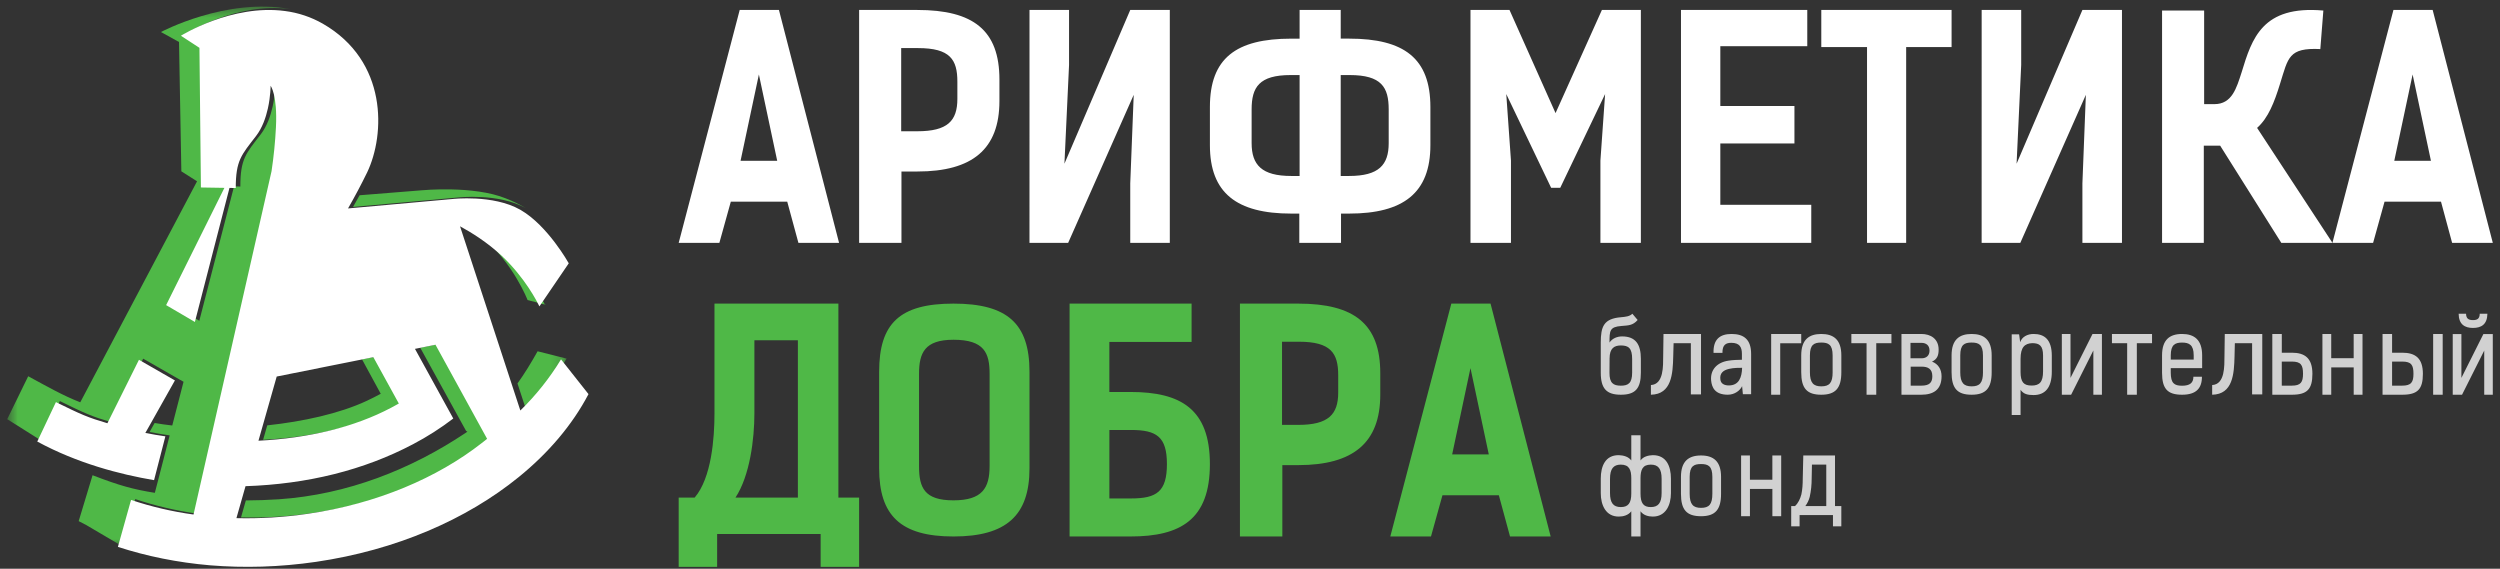 <?xml version="1.0" encoding="UTF-8"?> <svg xmlns="http://www.w3.org/2000/svg" width="211" height="48" viewBox="0 0 211 48" fill="none"><rect x="0" y="0" width="211" height="48" fill="#333333" stroke="none"/><g clip-path="url(#clip0_1296_2)"><mask id="mask0_1296_2" style="mask-type:alpha" maskUnits="userSpaceOnUse" x="0" y="0" width="48" height="47"><path d="M0.605 0.557H47.822V46.092H0.605V0.557Z" fill="white"></path></mask><g mask="url(#mask0_1296_2)"><path fill-rule="evenodd" clip-rule="evenodd" d="M46.069 25.668L46.034 25.72L46.064 25.726L46.069 25.668ZM42.835 21.491C41.603 20.335 40.238 19.492 39.286 18.976L39.305 19.033C39.681 19.253 40.175 19.578 40.705 20.021C43.318 22.194 44.527 25.323 44.527 25.323L45.987 25.707C45.827 25.375 44.809 23.354 42.835 21.493V21.491ZM44.37 17.566C43.834 17.244 43.272 16.969 42.688 16.744C39.978 15.643 35.622 16.058 35.622 16.058L30.349 16.48C30.162 16.823 29.976 17.154 29.796 17.467L38.636 16.669C38.636 16.669 42.082 16.274 44.37 17.566ZM22.556 35.901L22.207 37.116C26.461 36.904 30.332 35.973 33.449 34.329C33.671 34.211 33.888 34.092 34.1 33.972L31.943 30.051L30.554 30.328L32.134 33.234C31.756 33.44 31.362 33.64 30.948 33.834C28.644 34.91 25.574 35.578 22.554 35.901H22.556ZM23.689 10.589C23.826 7.848 23.238 7.095 23.238 7.095C23.238 7.095 23.241 7.964 23.007 9.01C22.834 9.787 22.531 10.659 22.001 11.344C20.764 12.948 20.285 13.397 20.285 15.743L19.753 15.734L16.822 27.072L14.387 25.648L19.324 15.726L17.333 15.695L17.21 3.882L15.639 2.861C15.639 2.861 19.944 0.157 24.459 0.766C19.084 -0.234 13.584 2.702 13.584 2.702L15.109 3.545L15.306 14.46L16.631 15.302L6.774 33.955C5.3 33.375 4.171 32.725 2.38 31.756L0.605 35.386L0.656 35.406L3.47 37.179L5.05 33.849C7.176 34.897 7.783 35.16 9.409 35.638L9.444 35.567H9.446L12.083 30.27L15.131 32.017L15.491 32.222L14.539 35.912C14.041 35.857 13.545 35.787 13.051 35.701L12.626 36.458C13.181 36.569 13.748 36.666 14.32 36.747L13.366 40.451L13.068 41.595C11.243 41.3 10.116 40.997 7.812 40.109L6.641 43.983C6.865 44.101 7.077 44.212 7.28 44.315L10.299 46.092L11.414 42.123C13.061 42.678 14.833 43.1 16.706 43.36L23.316 14.313C23.481 13.214 23.621 11.95 23.689 10.587V10.589ZM45.374 29.648C44.811 30.65 44.267 31.54 43.676 32.365L44.395 34.561C45.621 33.361 46.776 31.977 47.822 30.268L45.374 29.648ZM35.467 29.347L38.713 35.238L39.339 36.372L39.45 36.432C39.383 36.478 39.322 36.523 39.252 36.567C34.704 39.597 29.334 41.748 23.527 42.14C22.602 42.2 21.676 42.233 20.749 42.237L20.342 43.667C22.37 43.716 24.399 43.593 26.406 43.298C32.269 42.449 37.383 40.237 41.113 37.325C41.231 37.233 41.352 37.141 41.467 37.048C41.512 37.016 41.539 36.987 41.578 36.953L37.207 28.999L35.467 29.347Z" fill="#4FB847"></path></g><path fill-rule="evenodd" clip-rule="evenodd" d="M13.958 36.828C13.392 36.747 12.828 36.651 12.267 36.541L12.693 35.787L14.763 32.108L11.728 30.366L9.099 35.652L9.063 35.722C7.443 35.246 6.838 34.983 4.72 33.938L3.148 37.261L3.145 37.267C6.522 39.102 10.137 40.042 13.003 40.525L13.958 36.828ZM47.35 30.331L47.331 30.362C46.376 31.927 45.229 33.366 43.917 34.647L43.199 32.455L38.845 19.156L38.827 19.099C39.775 19.614 41.135 20.453 42.363 21.606C44.33 23.465 45.343 25.483 45.502 25.813L45.525 25.86L45.549 25.824L45.585 25.773L48.003 22.223C48.003 22.223 46.241 19.055 43.952 17.726L43.891 17.692C41.611 16.401 38.178 16.797 38.178 16.797L29.373 17.592C29.945 16.598 30.483 15.584 30.986 14.554C32.521 11.345 32.734 5.151 27.242 1.998C26.259 1.436 25.176 1.074 24.054 0.93C19.556 0.327 15.27 3.016 15.27 3.016L16.833 4.037L16.957 15.823L18.94 15.855L14.021 25.752L16.448 27.175L19.368 15.861L19.898 15.87C19.898 13.529 20.376 13.082 21.608 11.482C22.136 10.798 22.436 9.929 22.609 9.153C22.841 8.11 22.84 7.241 22.84 7.241C22.84 7.241 23.425 7.992 23.29 10.727C23.228 11.972 23.104 13.213 22.919 14.446L16.333 43.426C14.541 43.181 12.776 42.768 11.061 42.194L9.952 46.153L9.949 46.157C12.376 46.945 14.982 47.477 17.721 47.711C20.599 47.95 23.613 47.865 26.673 47.42C33.435 46.428 39.366 43.849 43.772 40.272C46.284 38.236 48.309 35.858 49.669 33.263L47.35 30.331ZM22.159 35.982L23.354 31.78L30.128 30.423L31.511 30.146L33.661 34.058C33.448 34.178 33.234 34.297 33.011 34.413C29.908 36.055 26.05 36.984 21.814 37.197L22.159 35.982ZM41.001 37.128C40.886 37.221 40.766 37.311 40.647 37.404C36.931 40.311 31.837 42.515 25.996 43.363C23.941 43.664 21.914 43.779 19.954 43.732L20.36 42.304L20.722 41.034C25.937 40.861 30.712 39.682 34.865 37.488C36.055 36.863 37.189 36.138 38.257 35.322L35.023 29.444L36.755 29.097L41.111 37.035C41.072 37.065 41.043 37.096 41.001 37.127V37.128ZM70.817 20.496H67.386L66.443 17.02H61.681L60.715 20.496H57.282L62.431 0.841H65.742L70.817 20.496ZM65.596 13.571L64.05 6.286L62.503 13.571H65.597H65.596ZM77.429 0.841C82.145 0.841 84.352 2.551 84.352 6.712V8.526C84.352 12.585 82.069 14.475 77.429 14.475H76.083V20.497H72.51V0.841H77.429ZM77.429 11.078C79.964 11.078 80.802 10.21 80.802 8.346V6.892C80.802 5.028 80.193 4.059 77.48 4.059H76.06V11.078H77.429ZM86.89 0.841H90.228V5.48L89.838 13.817L95.393 0.841H98.732V20.496H95.393V15.474L95.686 8.004L90.153 20.496H86.888L86.89 0.841ZM109.661 20.496V18.027H108.982C104.38 18.027 102.116 16.289 102.116 12.256V9.033C102.116 4.926 104.304 3.262 108.982 3.262H109.686V0.841H113.157V3.26H113.861C118.512 3.26 120.725 4.925 120.725 9.032V12.256C120.725 16.287 118.437 18.027 113.861 18.027H113.182V20.496H109.661ZM109.686 6.335H108.931C106.267 6.335 105.637 7.367 105.637 9.232V12.081C105.637 13.919 106.491 14.852 108.982 14.852H109.686V6.335ZM113.859 14.852C116.376 14.852 117.206 13.919 117.206 12.081V9.232C117.206 7.367 116.601 6.335 113.91 6.335H113.156V14.852H113.861H113.859ZM130.917 15.851L127.128 7.938L127.525 13.553V20.496H124.109V0.841H127.402L131.288 9.546L135.2 0.841H138.489V20.496H135.075V13.553L135.471 7.938L131.684 15.851H130.917ZM152.534 0.841V3.9H145.195V8.947H151.451V12.11H145.195V17.284H152.871V20.499H141.875V0.839L152.534 0.841ZM164.714 3.973H160.88V20.496H157.577V3.973H153.717V0.841H164.714V3.973ZM167.252 0.841H170.589V5.48L170.2 13.817L175.755 0.841H179.094V20.496H175.755V15.474L176.047 8.004L170.515 20.496H167.25L167.252 0.841ZM192.541 20.496L187.381 12.293H186.001V20.496H182.478V0.89H186.029V8.789H186.896C188.378 8.789 188.76 7.443 189.194 6.097C190.063 3.253 190.931 0.433 196.091 0.89L195.835 4.142C193.154 4.014 193.129 4.852 192.439 7.061C191.954 8.636 191.443 9.956 190.499 10.794L196.859 20.496H192.541Z" fill="white"></path><path fill-rule="evenodd" clip-rule="evenodd" d="M210.392 20.496H206.959L206.02 17.02H201.256L200.29 20.496H196.857L202.006 0.841H205.317L210.392 20.496ZM205.171 13.571L203.625 6.286L202.077 13.571H205.173H205.171Z" fill="white"></path><path fill-rule="evenodd" clip-rule="evenodd" d="M58.629 41.997C60.052 40.336 60.302 36.984 60.302 34.894V25.625H70.761V41.997H72.509V47.842H69.262V45.072H60.526V47.842H57.281V41.997H58.629ZM63.671 34.894C63.671 37.035 63.297 40.134 62.074 41.998H67.341V28.721H63.671V34.894ZM74.2 39.527V31.374C74.2 27.298 75.932 25.625 80.471 25.625C85.01 25.625 86.889 27.3 86.889 31.376V39.527C86.889 43.503 84.936 45.279 80.471 45.279C76.005 45.279 74.2 43.503 74.2 39.527ZM83.522 39.353V31.551C83.522 29.799 83.082 28.675 80.471 28.675C78.03 28.675 77.567 29.799 77.567 31.551V39.353C77.567 41.177 78.03 42.229 80.471 42.229C82.911 42.229 83.521 41.177 83.521 39.353H83.522ZM100.57 28.858H93.63V33.083H95.421C99.638 33.083 102.115 34.509 102.115 39.168C102.115 43.854 99.638 45.278 95.421 45.278H90.273V25.625H100.57V28.858ZM95.472 36.29H93.632V42.069H95.472C97.628 42.069 98.488 41.485 98.488 39.167C98.488 36.875 97.628 36.29 95.472 36.29ZM109.572 25.625C114.288 25.625 116.495 27.335 116.495 31.494V33.309C116.495 37.367 114.213 39.256 109.572 39.256H108.229V45.278H104.651V25.625H109.572ZM109.572 35.86C112.107 35.86 112.945 34.992 112.945 33.129V31.674C112.945 29.81 112.337 28.841 109.623 28.841H108.203V35.86H109.572ZM130.876 45.278H127.446L126.503 41.802H121.742L120.775 45.278H117.342L122.491 25.625H125.802L130.877 45.278H130.876ZM125.654 38.353L124.108 31.068L122.562 38.353H125.656H125.654Z" fill="#4FB847"></path><path fill-rule="evenodd" clip-rule="evenodd" d="M137.77 26.478L138.218 27.007C137.808 27.478 137.43 27.462 136.855 27.512C135.849 27.587 135.842 27.915 135.842 28.913C136.082 28.545 136.515 28.393 136.903 28.393C138.049 28.393 138.489 29.065 138.489 30.282V31.451C138.489 32.794 138.018 33.315 136.803 33.315C135.586 33.315 135.105 32.794 135.105 31.451V28.922C135.105 27.553 135.353 26.89 136.826 26.773C137.174 26.739 137.545 26.712 137.77 26.478ZM135.84 31.451C135.832 32.332 136.165 32.551 136.801 32.551C137.428 32.551 137.753 32.332 137.753 31.451V30.3C137.753 29.385 137.45 29.157 136.801 29.157C136.259 29.157 135.848 29.376 135.848 30.259L135.84 31.451ZM139.336 32.498C140.434 32.437 140.364 30.857 140.373 30.057L140.399 28.187H143.565V33.288H142.708V28.968H141.251L141.221 30.067C141.186 31.559 141.089 33.28 139.336 33.315V32.498ZM147.795 33.271H147.099L147.034 32.591C146.864 32.961 146.402 33.314 145.828 33.314C144.742 33.314 144.476 32.703 144.419 32.109C144.339 31.223 144.905 30.587 145.877 30.44C146.248 30.382 146.646 30.371 147.017 30.363V29.873C147.017 29.307 146.832 28.934 146.119 28.934C145.674 28.934 145.364 29.099 145.374 29.78H144.622C144.588 28.661 145.14 28.187 146.144 28.187C147.179 28.187 147.795 28.651 147.795 29.873V33.272V33.271ZM145.94 31.131C145.415 31.251 145.14 31.515 145.197 32.008C145.227 32.401 145.56 32.531 145.91 32.531C146.758 32.531 147.009 31.869 147.034 31.043C146.815 31.043 146.345 31.036 145.94 31.131ZM149.486 33.315V28.187H152.024V28.971H150.25V33.315H149.486ZM152.024 31.416V29.993C152.024 28.673 152.674 28.187 153.715 28.187C154.759 28.187 155.409 28.673 155.409 29.993V31.416C155.409 32.769 154.913 33.315 153.715 33.315C152.495 33.315 152.024 32.769 152.024 31.416ZM154.673 31.416V29.993C154.673 29.091 154.326 28.911 153.715 28.911C153.105 28.911 152.757 29.091 152.757 29.993V31.416C152.757 32.319 153.06 32.608 153.715 32.608C154.396 32.608 154.675 32.319 154.675 31.416H154.673ZM159.638 28.187V28.964H158.356V33.315H157.538V28.964H156.255V28.187H159.638ZM160.482 28.187H162.164C162.942 28.187 163.621 28.593 163.621 29.51C163.621 29.994 163.498 30.32 163.062 30.52C163.58 30.716 163.868 31.166 163.868 31.756C163.868 32.909 163.162 33.315 162.155 33.315H160.484V28.187H160.482ZM161.245 28.936V30.24H162.178C162.589 30.24 162.851 30.01 162.851 29.588C162.851 29.148 162.565 28.936 162.164 28.936H161.245ZM162.178 32.548C162.876 32.548 163.088 32.257 163.088 31.748C163.088 31.129 162.711 30.945 162.187 30.945H161.262V32.548H162.178ZM164.713 31.416V29.993C164.713 28.673 165.362 28.187 166.404 28.187C167.449 28.187 168.097 28.673 168.097 29.993V31.416C168.097 32.769 167.603 33.315 166.404 33.315C165.185 33.315 164.713 32.769 164.713 31.416ZM167.362 31.416V29.993C167.362 29.091 167.016 28.911 166.404 28.911C165.794 28.911 165.446 29.091 165.446 29.993V31.416C165.446 32.319 165.75 32.608 166.404 32.608C167.085 32.608 167.364 32.319 167.364 31.416H167.362ZM169.788 28.215H170.412L170.504 28.884C170.644 28.439 171.105 28.187 171.632 28.187C172.543 28.187 173.172 28.648 173.172 30.025V31.366C173.172 32.742 172.59 33.343 171.632 33.343C171.142 33.343 170.784 33.266 170.535 32.898V35.024H169.788V28.213V28.215ZM171.47 32.541C172.132 32.541 172.434 32.246 172.434 31.349V30.016C172.434 29.179 172.132 28.962 171.524 28.962C170.894 28.988 170.535 29.293 170.535 30.296V31.392C170.535 32.263 170.808 32.541 171.47 32.541ZM176.608 28.187H177.402V33.315H176.679V29.581L174.804 33.315H174.019V28.187H174.75V31.894L176.608 28.187ZM181.632 28.187V28.964H180.349V33.315H179.533V28.964H178.248V28.187H181.632ZM185.844 31.796C185.844 32.771 185.359 33.315 184.168 33.315C182.947 33.315 182.477 32.823 182.477 31.466V29.99C182.477 28.67 183.127 28.187 184.168 28.187C185.194 28.187 185.861 28.679 185.861 29.991V31.07H183.212V31.449C183.212 32.348 183.511 32.555 184.168 32.555C184.826 32.555 185.123 32.314 185.123 31.796H185.844ZM183.213 30.353H185.148V29.991C185.148 29.102 184.757 28.913 184.168 28.913C183.583 28.913 183.213 29.093 183.213 29.99V30.353ZM186.707 32.498C187.805 32.437 187.735 30.857 187.745 30.057L187.771 28.187H190.936V33.288H190.078V28.968H188.621L188.595 30.067C188.558 31.559 188.459 33.28 186.707 33.315V32.498ZM192.582 29.768H193.432C194.534 29.768 195.167 30.234 195.167 31.549C195.167 32.848 194.725 33.315 193.432 33.315H191.783V28.187H192.584V29.767L192.582 29.768ZM193.432 32.548C194.184 32.548 194.375 32.255 194.375 31.548C194.375 30.809 194.199 30.517 193.432 30.517H192.582V32.548H193.432ZM196.756 30.234H198.65V28.188H199.396V33.315H198.652V31.011H196.757V33.315H196.012V28.187H196.756V30.234ZM201.892 29.768H202.749C203.858 29.768 204.492 30.234 204.492 31.549C204.492 32.848 204.049 33.315 202.749 33.315H201.087V28.187H201.892V29.767V29.768ZM202.749 32.548C203.503 32.548 203.696 32.255 203.696 31.548C203.696 30.809 203.519 30.517 202.749 30.517H201.892V32.548H202.749ZM205.358 33.315H206.163V28.187H205.358V33.315ZM209.598 28.196H210.392V33.315H209.669V29.588L207.796 33.315H207.01V28.196H207.742V31.895L209.598 28.196ZM207.509 26.478H208.135C208.142 26.919 208.381 27.016 208.72 27.016C209.059 27.016 209.282 26.919 209.29 26.478H209.937C209.921 27.378 209.428 27.678 208.72 27.678C208.027 27.678 207.518 27.378 207.509 26.478ZM137.681 45.278V43.15C137.433 43.484 137.011 43.599 136.63 43.599C135.537 43.607 135.105 42.64 135.105 41.618V40.403C135.105 39.33 135.495 38.407 136.63 38.416C137.011 38.431 137.431 38.53 137.681 38.862V36.735H138.46V38.864C138.692 38.53 139.114 38.433 139.487 38.416C140.63 38.407 141.027 39.33 141.027 40.405V41.62C141.027 42.64 140.581 43.607 139.487 43.599C139.114 43.599 138.692 43.484 138.46 43.15V45.279H137.681V45.278ZM137.681 41.652V40.368C137.681 39.662 137.508 39.214 136.797 39.214C136.174 39.214 135.885 39.568 135.885 40.411V41.608C135.885 42.443 136.165 42.797 136.797 42.797C137.417 42.797 137.681 42.471 137.681 41.652ZM140.24 41.606V40.411C140.24 39.566 139.958 39.214 139.329 39.214C138.626 39.214 138.46 39.662 138.46 40.368V41.652C138.46 42.471 138.708 42.797 139.329 42.797C139.96 42.797 140.24 42.443 140.24 41.608V41.606ZM141.873 41.671V40.248C141.873 38.925 142.523 38.442 143.565 38.442C144.608 38.442 145.257 38.926 145.257 40.248V41.671C145.257 43.024 144.764 43.569 143.565 43.569C142.346 43.569 141.873 43.024 141.873 41.671ZM144.523 41.671V40.248C144.523 39.345 144.175 39.165 143.565 39.165C142.956 39.165 142.608 39.345 142.608 40.248V41.671C142.608 42.574 142.909 42.863 143.565 42.863C144.246 42.863 144.523 42.574 144.523 41.671ZM147.693 40.489H149.587V38.442H150.333V43.569H149.589V41.266H147.695V43.569H146.949V38.444H147.693V40.489ZM151.5 42.711C151.782 42.449 151.932 42.104 152.035 41.731C152.127 41.315 152.152 40.831 152.152 40.389L152.198 38.442H154.875V42.711H155.408V44.424H154.702V43.472H151.885V44.424H151.178V42.711H151.5ZM154.137 42.711V39.211H152.928L152.905 40.389C152.905 40.9 152.857 41.42 152.74 41.938C152.668 42.217 152.543 42.48 152.371 42.711H154.137Z" fill="#D1D1D1"></path></g><defs><clipPath id="clip0_1296_2"><rect width="211" height="48" fill="white"></rect></clipPath></defs></svg> 